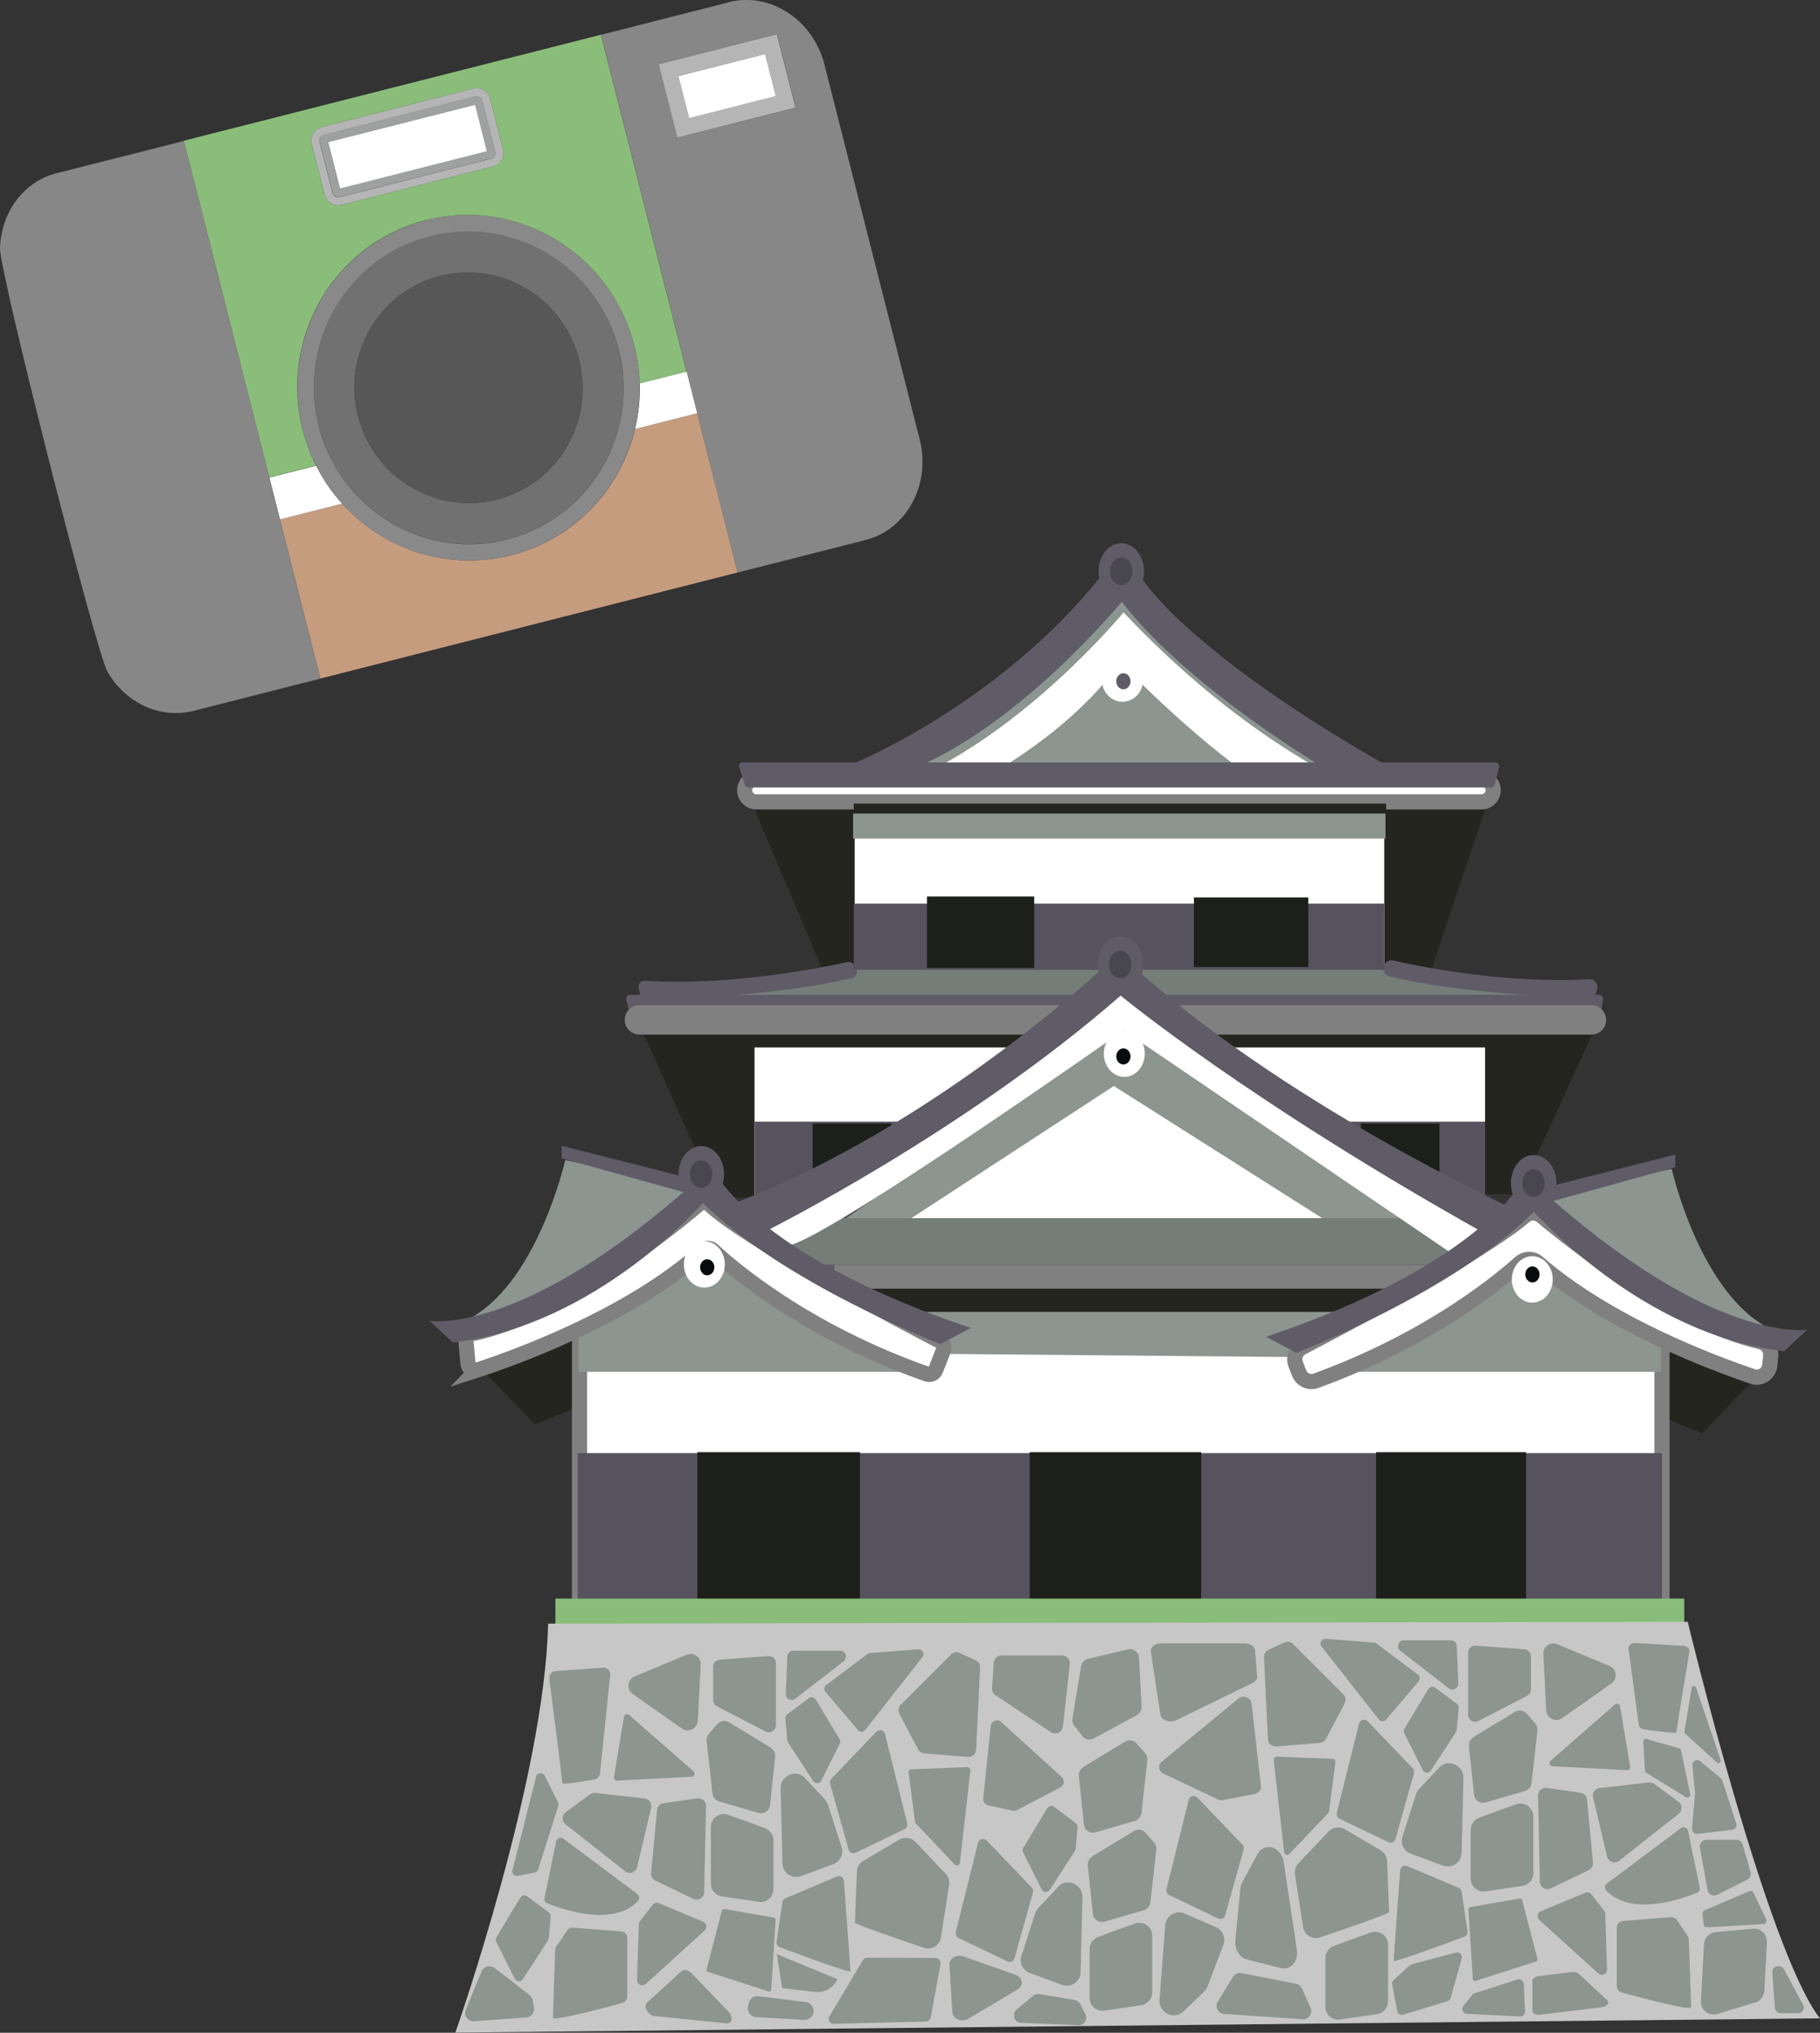 <?xml version="1.0" encoding="UTF-8"?>
<svg id="_レイヤー_1" data-name="レイヤー_1" xmlns="http://www.w3.org/2000/svg" width="120" height="134" version="1.1" viewBox="0 0 120 134">
  <rect x="0" y="0" width="120" height="134" fill="#333333" stroke="none"/>
  <!-- Generator: Adobe Illustrator 29.5.1, SVG Export Plug-In . SVG Version: 2.1.0 Build 141)  -->
  <defs>
    <style>
      .st0 {
        fill: #727171;
      }

      .st1 {
        fill: #9fa0a0;
      }

      .st2 {
        fill: #585757;
      }

      .st3 {
        fill: #8c9590;
      }

      .st4 {
        fill: #c7c7c7;
      }

      .st5 {
        fill: #898989;
      }

      .st6 {
        stroke: gray;
        stroke-miterlimit: 10;
      }

      .st6, .st7 {
        fill: #fff;
      }

      .st8 {
        fill: #5f5c68;
      }

      .st9 {
        fill: #8abd7a;
      }

      .st10 {
        fill: #48464f;
      }

      .st11 {
        fill: #090c0d;
      }

      .st12 {
        fill: #878787;
      }

      .st13 {
        fill: #b5b5b6;
      }

      .st14 {
        fill: #1d1f1a;
      }

      .st15 {
        fill: #757d79;
      }

      .st16 {
        fill: #c69c7f;
      }

      .st17 {
        fill: #56535e;
      }

      .st18 {
        fill: #24251f;
      }
    </style>
  </defs>
  <g>
    <polygon class="st18" points="100.16 78.71 47.28 78.94 42.1 67.4 105.34 67.4 100.16 78.71"/>
    <rect class="st7" x="49.75" y="69.05" width="48.17" height="12.25"/>
    <rect class="st17" x="49.75" y="73.94" width="48.17" height="7.36"/>
    <path class="st3" d="M55.76,80.33l18.07-12.75,24.02,14.49s-39.91.66-42.1-1.73Z"/>
    <path class="st7" d="M58.82,81.13l14.62-9.54,17.19,10.9s-30.04.43-31.81-1.36Z"/>
    <polygon class="st18" points="94.39 63.87 54.46 64.46 49.16 51.97 98.39 51.97 94.39 63.87"/>
    <polygon class="st15" points="55.11 63.81 90.93 63.71 104.69 65.93 42.15 66.4 55.11 63.81"/>
    <polygon class="st18" points="35.27 93.9 31.5 90.01 38.92 86.72 38.68 92.49 35.27 93.9"/>
    <polygon class="st18" points="112.22 94.49 115.99 90.6 108.57 87.3 108.81 93.07 112.22 94.49"/>
    <polygon class="st3" points="58.85 51.15 73.72 38.84 90.36 51.15 58.85 51.15"/>
    <rect class="st7" x="56.35" y="52.97" width="34.92" height="10.83"/>
    <path class="st6" d="M97.68,52.86h-47.81c-.42,0-.77-.34-.77-.77h0c0-.42.34-.77.77-.77h47.81c.42,0,.77.34.77.77h0c0,.42-.34.77-.77.77Z"/>
    <path class="st8" d="M56.17,50.38s9.66-3.89,16.49-12.48l2.71.35s3.06,4.83,16.13,12.25l-4,.24s-9.07-5.3-13.54-11.07c0,0-6.95,8.48-14.25,11.19l-3.53-.47Z"/>
    <path class="st7" d="M64.8,51.34s5.86-3.08,9.04-7.67c0,0,6.12,6.24,9.54,8.01l5.3-.12s-6.95-3.06-14.6-11.19c0,0-6.6,8.01-14.37,11.19,0,0,4.66.27,5.1-.22Z"/>
    <path class="st8" d="M105.18,67.58h-63.29c-.12,0-.23-.08-.25-.2l-.35-1.48c-.04-.16.09-.32.25-.32h63.9c.16,0,.28.15.26.31l-.26,1.48c-.02.12-.13.21-.26.21Z"/>
    <path class="st6" d="M104.93,67.7h-62.77c-.26,0-.47-.21-.47-.47h0c0-.26.21-.47.47-.47h62.77c.26,0,.47.21.47.47h0c0,.26-.21.47-.47.47Z"/>
    <rect class="st6" x="38.21" y="81.65" width="71.37" height="24.97"/>
    <rect class="st17" x="38.09" y="95.79" width="71.49" height="10.47"/>
    <rect class="st14" x="45.98" y="95.73" width="10.72" height="12.67"/>
    <rect class="st14" x="67.89" y="95.73" width="11.31" height="12.84"/>
    <rect class="st14" x="90.73" y="95.73" width="9.89" height="12.02"/>
    <rect class="st9" x="36.62" y="105.38" width="74.43" height="2.18"/>
    <path class="st4" d="M30.02,134s5.89-16.72,6.12-26.97l75.14-.12s5.18,21.55,8.71,26.14l-89.98.94Z"/>
    <path class="st8" d="M98.31,51.91h-48.97c-.11,0-.2-.07-.23-.17l-.37-1.16c-.05-.16.07-.32.23-.32h49.63c.16,0,.28.15.24.31l-.29,1.16c-.03.11-.13.19-.24.19Z"/>
    <path class="st8" d="M55.9,63.41c-1.46.33-7.59,1.61-13.38,1.24-.27-.02-.48.23-.41.5l.12.47c.05.18.21.31.4.31,1.62-.05,8.97-.32,13.57-1.47.24-.06.36-.32.27-.54l-.11-.25c-.08-.18-.27-.28-.46-.24Z"/>
    <path class="st8" d="M91.86,63.32c1.59.36,7.39,1.56,12.92,1.23.35-.02.61.3.53.63l-.06.23c-.06.24-.27.4-.52.39-1.76-.05-8.69-.33-13.13-1.44-.31-.08-.47-.4-.35-.7l.02-.04c.1-.23.34-.36.59-.31Z"/>
    <rect class="st15" x="50.63" y="80.3" width="46.05" height="4"/>
    <path class="st3" d="M45.51,78.24l-8.24-1.77s-1.88,8.36-6.6,10.6c0,0,12.13-2.71,14.84-8.83Z"/>
    <polygon class="st8" points="37.03 75.53 45.86 77.77 45.51 78.71 37.03 76.35 37.03 75.53"/>
    <path class="st3" d="M101.98,78.82l8.24-1.77s1.88,8.36,6.6,10.6c0,0-12.13-2.71-14.84-8.83Z"/>
    <polygon class="st8" points="110.46 76.11 101.62 78.35 101.98 79.29 110.46 76.94 110.46 76.11"/>
    <ellipse class="st7" cx="74.01" cy="44.85" rx="1.35" ry="1.41"/>
    <ellipse class="st8" cx="74.07" cy="44.91" rx=".47" ry=".53"/>
    <ellipse class="st7" cx="74.13" cy="69.46" rx="1.35" ry="1.53"/>
    <ellipse class="st11" cx="74.07" cy="69.64" rx=".47" ry=".53"/>
    <rect class="st18" x="56.29" y="52.97" width="35.1" height=".71"/>
    <rect class="st17" x="56.29" y="59.57" width="34.98" height="4.36"/>
    <rect class="st14" x="61.12" y="59.1" width="7.07" height="4.71"/>
    <rect class="st14" x="78.72" y="59.16" width="7.54" height="4.59"/>
    <rect class="st14" x="53.58" y="74.06" width="5.18" height="3.89"/>
    <rect class="st14" x="89.73" y="74.06" width="5.18" height="3.89"/>
    <path class="st7" d="M74.07,67.93s-18.73,13.2-21.91,14.13l-2.47-1.3,23.88-15.9,24.35,16.43-1.83,1.59-22.02-14.96Z"/>
    <path class="st8" d="M73.3,63.28s-11.31,10.83-24.85,16.02l2,1.88s13.13-6.54,23.44-15.55c0,0,8.3,6.89,24.08,15.72l1.71-1.71s-15.43-7.07-25.44-16.37h-.94Z"/>
    <rect class="st8" x="53.81" y="83.36" width="40.39" height=".82"/>
    <rect class="st6" x="55.52" y="83.89" width="38.27" height="1"/>
    <polygon class="st18" points="92.62 84.95 56.46 84.95 61.59 87.71 88.2 87.95 92.62 84.95"/>
    <polygon class="st3" points="92.15 86.48 55.99 86.48 61.12 89.24 87.73 89.48 92.15 86.48"/>
    <ellipse class="st8" cx="73.93" cy="37.66" rx="1.5" ry="1.85"/>
    <path class="st10" d="M74.67,37.66c0,.5-.33.91-.74.91s-.74-.41-.74-.91.33-.91.74-.91.74.41.74.91Z"/>
    <g>
      <path class="st3" d="M101.95,112.75l-.19-3.72c-.02-.49.47-.83.92-.64l3.44,1.43c.48.2.55.85.13,1.15l-3.25,2.29c-.43.3-1.02.01-1.04-.51Z"/>
      <path class="st3" d="M102.24,116.07l4.24-3.71c.12-.11.31-.04.34.12l.66,3.97c.02.13-.08.25-.22.24l-4.9-.26c-.19,0-.26-.24-.12-.36Z"/>
      <path class="st3" d="M105.48,117.87l3.23-.37c.13-.01.25.02.35.09l1.61,1.18c.27.2.27.59.01.8l-3.92,3.09c-.29.23-.71.08-.8-.28l-.92-3.9c-.07-.29.13-.58.43-.61Z"/>
      <path class="st3" d="M101.41,118.37l.12,5.67c0,.37.39.6.72.44l2.5-1.2c.19-.09.3-.29.28-.5l-.39-4.15c-.02-.23-.2-.42-.43-.45l-2.23-.32c-.31-.04-.58.2-.58.51Z"/>
      <path class="st3" d="M107.38,108.69l.67,5.01c.02.16.17.28.37.31.67.09,2.11.28,2.11.19,0-.1.65-4.08.86-5.32.03-.2-.16-.38-.42-.39l-3.12-.18c-.28-.02-.51.17-.48.39Z"/>
      <path class="st3" d="M97.3,108.48l3.21.24c.24.02.43.22.43.46v2.2c0,.17-.1.33-.25.41l-3.21,1.66c-.31.16-.68-.06-.68-.41v-4.1c0-.27.23-.48.5-.46Z"/>
      <path class="st3" d="M92.58,108.13h3.08c.21,0,.38.16.39.37l.1,2.47c.01.33-.37.53-.63.32l-3.19-2.47c-.29-.23-.13-.7.24-.7Z"/>
      <path class="st3" d="M87.39,108.03l3.21.25c.06,0,.11.03.16.06l2.73,2.05c.14.1.16.31.05.44l-2.15,2.53c-.12.15-.35.14-.47,0l-3.79-4.83c-.16-.21,0-.51.26-.49Z"/>
      <path class="st3" d="M94.18,111.33l-1.58,2.63c-.05.09-.06.2-.01.29l1.22,2.44c.11.21.4.23.53.03l1.66-2.55s.04-.09.05-.14l.13-1.44c0-.11-.04-.21-.12-.27l-1.43-1.07c-.14-.11-.35-.07-.44.09Z"/>
      <path class="st3" d="M97.13,114.52l2.77-1.68c.25-.15.57-.1.76.12l.57.65c.11.13.16.29.14.46l-.39,3.48c-.03.24-.2.44-.43.51l-2.6.76c-.36.1-.72-.14-.76-.51l-.34-3.2c-.02-.23.09-.45.28-.57Z"/>
      <path class="st3" d="M97.5,119.84c.62-.24,1.66-.62,2.47-.9.55-.19,1.13.21,1.13.8v3.74c0,.42-.31.78-.72.84l-2.44.36c-.51.08-.97-.32-.97-.84v-3.21c0-.35.21-.66.54-.79Z"/>
      <path class="st3" d="M94.88,116.53l-1.31,1.4c-.09.1-.16.22-.2.34l-.9,2.8c-.15.46.09.96.55,1.13l2.12.78c.59.22,1.21-.21,1.23-.83l.12-4.96c0-.22-.07-.44-.22-.61l-.03-.03c-.35-.41-.99-.43-1.36-.03Z"/>
      <path class="st3" d="M105.94,124.17l4.89-3.66c.17-.13.42-.04.47.18l.77,3.75c.03.14-.04.28-.18.33-.9.37-4.3,1.61-5.98-.14-.13-.13-.11-.34.03-.45Z"/>
      <path class="st3" d="M106.6,127.06v3.86c0,.19.13.37.32.42,1.08.3,4.58,1.24,4.58.98,0-.28-.12-3.77-.15-4.47,0-.08-.03-.16-.07-.22l-.71-1.06c-.09-.13-.24-.2-.39-.19l-3.18.25c-.23.02-.4.21-.4.43Z"/>
      <path class="st3" d="M101.6,125.99l2.92-1.22c.15-.06.31-.02.41.11l.84,1.08c.05.06.07.13.07.2l.12,3.66c.01.31-.35.48-.58.27l-3.88-3.52c-.19-.17-.14-.48.1-.58Z"/>
      <path class="st3" d="M90.17,113.46l2.98,3.11c.08.08.11.2.08.32l-1.22,4.34c-.06.2-.27.3-.46.21l-3.23-1.55c-.14-.07-.21-.22-.18-.38l1.47-5.9c.06-.25.38-.33.56-.15Z"/>
      <path class="st3" d="M85.26,108.38l3.31,3.31c.16.16.19.4.09.6l-1.23,2.33c-.08.15-.24.26-.41.27l-2.87.24c-.29.02-.54-.19-.55-.48l-.26-5.41c-.01-.21.11-.4.3-.49l1.05-.48c.19-.09.42-.05.57.1Z"/>
      <path class="st3" d="M76.57,108.33h5.5c.36,0,.66.21.68.47l.14,1.69c.02.18-.1.35-.3.45l-5.02,2.45c-.43.21-1,.01-1.06-.36l-.63-4.14c-.05-.3.27-.56.68-.56Z"/>
      <path class="st3" d="M81.63,111.99l-5.03,4.14c-.28.23-.22.63.11.79l3.6,1.7c.11.05.24.07.36.04l2.05-.4c.27-.05.45-.28.42-.52l-.62-5.45c-.04-.4-.57-.58-.89-.31Z"/>
      <path class="st3" d="M84.17,115.8l3.69.14c.12,0,.2.11.19.22l-.42,3.24s-.02.08-.05.11l-2.57,2.71c-.12.12-.32.05-.34-.11l-.69-6.09c-.01-.12.08-.22.2-.22Z"/>
      <path class="st3" d="M87.6,120.73l-1.99,2.1c-.18.19-.27.46-.23.73l.54,3.47c.08.53.62.86,1.13.68,1.58-.54,4.54-1.55,4.54-1.66,0-.12-.09-2.36-.13-3.36-.01-.29-.17-.56-.42-.71l-2.37-1.4c-.35-.2-.79-.14-1.07.15Z"/>
      <path class="st3" d="M92.78,123.01l3.4,1.44c.1.04.18.14.19.25l.39,2.62c.02.15-.06.3-.21.35-.99.37-4.66,1.73-4.66,1.59s.32-4.54.43-5.98c.02-.22.24-.36.45-.27Z"/>
      <path class="st3" d="M96.93,125.72l3.27-.57c.07-.01.14.03.16.1l1.01,3.88c.02.07-.02.15-.09.17l-3.99,1.28c-.09.03-.18-.03-.18-.12l-.29-4.59c0-.07.05-.13.12-.15Z"/>
      <path class="st3" d="M69.05,119.19l-1.58,2.63c-.05.09-.06.2-.01.29l1.22,2.44c.11.21.4.23.53.03l1.66-2.55s.04-.09.05-.14l.13-1.44c0-.11-.04-.21-.12-.27l-1.43-1.07c-.14-.11-.35-.07-.44.09Z"/>
      <path class="st3" d="M72,122.38l2.77-1.68c.25-.15.57-.1.76.12l.57.65c.11.13.16.29.14.46l-.39,3.48c-.03.24-.2.44-.43.51l-2.6.76c-.36.1-.72-.14-.76-.51l-.34-3.2c-.02-.23.09-.45.28-.57Z"/>
      <path class="st3" d="M72.37,127.7c.62-.24,1.66-.62,2.47-.9.55-.19,1.13.21,1.13.8v3.74c0,.42-.31.78-.72.84l-2.44.36c-.51.08-.97-.32-.97-.84v-3.21c0-.35.21-.66.54-.79Z"/>
      <path class="st3" d="M69.76,124.39l-1.31,1.4c-.09.1-.16.22-.2.34l-.9,2.8c-.15.46.09.96.55,1.13l2.12.78c.59.22,1.21-.21,1.23-.83l.12-4.96c0-.22-.07-.44-.22-.61l-.03-.03c-.35-.41-.99-.43-1.36-.03Z"/>
      <path class="st3" d="M65.05,121.32l2.98,3.11c.08.08.11.2.08.32l-1.22,4.34c-.06.2-.27.3-.46.21l-3.23-1.55c-.14-.07-.21-.22-.18-.38l1.47-5.9c.06-.25.38-.33.56-.15Z"/>
      <path class="st3" d="M34.31,125.08l-1.58,2.63c-.05.09-.06.2-.01.29l1.22,2.44c.11.21.4.23.53.03l1.66-2.55s.04-.09.05-.14l.13-1.44c0-.11-.04-.21-.12-.27l-1.43-1.07c-.14-.11-.35-.07-.44.09Z"/>
      <path class="st3" d="M71.41,116.49l2.77-1.68c.25-.15.57-.1.76.12l.57.65c.11.13.16.29.14.46l-.39,3.48c-.03.24-.2.44-.43.51l-2.6.76c-.36.1-.72-.14-.76-.51l-.34-3.2c-.02-.23.09-.45.28-.57Z"/>
      <path class="st3" d="M87.92,128.29c.62-.24,1.66-.62,2.47-.9.55-.19,1.13.21,1.13.8v3.74c0,.42-.31.78-.72.84l-2.44.36c-.51.08-.97-.32-.97-.84v-3.21c0-.35.21-.66.54-.79Z"/>
      <path class="st3" d="M82.92,122.21l-1.01,1.86c-.07.13-.12.28-.13.44l-.33,3.43c-.05.57.28,1.11.77,1.23l2.25.57c.62.16,1.15-.45,1.04-1.18l-.87-5.83c-.04-.26-.16-.51-.34-.68l-.03-.03c-.43-.42-1.06-.33-1.34.19Z"/>
      <path class="st3" d="M78.94,118.49l2.98,3.11c.08.08.11.2.08.32l-1.22,4.34c-.06.2-.27.3-.46.21l-3.23-1.55c-.14-.07-.21-.22-.18-.38l1.47-5.9c.06-.25.38-.33.56-.15Z"/>
      <path class="st3" d="M92.51,132.81l2.93-.89c.1-.03.18-.11.21-.21l.73-2.62c.06-.23-.14-.44-.37-.38l-2.94.78s-.09.04-.13.07l-1.06.98c-.08.07-.11.18-.09.28l.34,1.76c.03.18.21.29.39.23Z"/>
      <path class="st3" d="M74.96,113.06l-2.85,1.54c-.26.14-.57.07-.75-.16l-.53-.68c-.1-.13-.15-.3-.12-.47l.57-3.45c.04-.24.22-.43.45-.49l2.64-.62c.36-.09.71.18.73.55l.17,3.21c.01.23-.11.45-.31.56Z"/>
      <path class="st3" d="M115.74,131.99c-.64.21-1.69.53-2.51.77-.56.17-1.12-.27-1.08-.86l.2-3.73c.02-.42.35-.76.77-.8l2.45-.23c.52-.05.95.37.93.89l-.17,3.21c-.02.35-.25.65-.58.76Z"/>
      <path class="st3" d="M78.02,132.61l1.38-1.33c.1-.09.17-.21.22-.33l1.04-2.75c.17-.46-.04-.97-.49-1.16l-2.07-.9c-.57-.25-1.22.14-1.27.77l-.38,4.94c-.02.22.05.45.19.62l.03.03c.33.43.96.48,1.35.1Z"/>
      <path class="st3" d="M54.69,132.91l2.21-3.7c.06-.1.17-.16.28-.16l4.51.02c.2,0,.36.19.32.39l-.64,3.53c-.03.15-.16.27-.32.27l-6.08.15c-.26,0-.42-.27-.29-.5Z"/>
      <path class="st3" d="M62.79,132.65l-.19-3.14c-.02-.41.47-.7.92-.54l3.44,1.21c.48.17.55.72.13.97l-3.25,1.93c-.43.25-1.02.01-1.04-.43Z"/>
      <path class="st3" d="M101.04,132.56v-1.98c0-.15.19-.29.43-.32l2.18-.26c.17-.02.34.02.43.1l1.89,1.76c.18.17-.01.42-.36.46l-4.07.49c-.27.03-.5-.08-.5-.25Z"/>
      <path class="st3" d="M42.66,132.01l2.28-2.07c.15-.14.44-.08.65.13l2.45,2.55c.33.34.23.8-.15.76l-4.73-.48c-.44-.04-.77-.65-.49-.9Z"/>
      <path class="st3" d="M108.59,114.64l2.12.61c.07.02.12.07.13.14l.6,2.89c.03.16-.14.28-.28.19l-2.62-1.61c-.05-.03-.08-.09-.09-.15l-.1-1.89c0-.13.11-.22.23-.19Z"/>
      <path class="st3" d="M111.54,111.27l-.48,2.87c0,.05,0,.1.05.14l2.1,1.91c.11.1.29-.01.24-.16l-1.62-4.78c-.05-.15-.26-.13-.29.02Z"/>
      <path class="st3" d="M112.1,116.1l1.36,1.12s.08.09.1.15l.92,2.85c.06.19-.07.38-.26.4l-2.31.27c-.2.02-.36-.14-.35-.34l.2-2.3s0-.04,0-.06l-.17-1.82c-.03-.28.29-.44.51-.27Z"/>
      <path class="st3" d="M112.51,121.28h1.98c.19,0,.36.13.41.31l.52,1.82c.06.2-.04.41-.22.5l-1.99,1c-.26.13-.57-.03-.62-.31l-.51-2.81c-.05-.26.16-.51.42-.51Z"/>
      <path class="st3" d="M112.38,125.93l2.95-1.26c.11-.05.24,0,.29.11l.83,1.74c.07.14-.03.31-.19.32l-3.7.21c-.12,0-.22-.08-.23-.2l-.08-.69c-.01-.1.04-.19.13-.23Z"/>
      <path class="st3" d="M116.85,129.99c.05.65.14,1.81.18,2.38.01.19.17.34.37.34h1.17c.28,0,.45-.3.32-.54l-1.27-2.36c-.05-.1-.15-.17-.26-.19h-.07c-.23-.05-.44.14-.43.38Z"/>
      <path class="st3" d="M96.49,132.22l.6-.73s.09-.08.15-.1l2.81-.9c.2-.06.41.08.42.29l.08,1.82c0,.19-.15.34-.34.33l-3.49-.18c-.26-.01-.4-.32-.23-.52Z"/>
      <path class="st3" d="M80.3,131.94l.99-1.62c.12-.19.34-.29.57-.25l3.59.7c.17.03.32.15.39.31l.57,1.27c.17.37-.12.79-.53.76l-5.16-.35c-.41-.03-.64-.48-.43-.82Z"/>
      <path class="st3" d="M67.03,132.47c.41-.35.86-.72,1.09-.91.11-.09.26-.13.4-.11l2.35.39c.16.03.29.13.36.27l.34.67c.17.34-.09.73-.46.72l-3.78-.15c-.45-.02-.65-.58-.3-.88Z"/>
      <path class="st3" d="M49.33,132.29l.03-.21c.05-.31.34-.53.65-.49l3.12.39c.45.06.67.58.39.94h0c-.12.15-.3.24-.5.23l-3.16-.18c-.35-.02-.6-.34-.55-.68Z"/>
      <path class="st3" d="M51.22,128.82l.35,2.24,2.17.25c.54.06,1.08-.19,1.37-.66l.11-.18-4-1.65Z"/>
      <path class="st3" d="M32.6,129.72c.73.55,1.89,1.46,2.32,1.8.11.08.18.2.2.34l.09.48c.06.32-.18.63-.51.65l-3.44.25c-.41.03-.71-.38-.55-.76l1.04-2.52c.14-.34.56-.45.85-.23Z"/>
      <path class="st3" d="M33.79,123.28l1.56-6.16c.07-.27.44-.31.57-.06l.87,1.75c.04.07.04.15.02.23l-1.32,4.19c-.03.11-.12.19-.23.21l-1.12.22c-.22.04-.41-.16-.36-.37Z"/>
    </g>
    <g>
      <path class="st3" d="M46.01,113.44l.19-3.72c.02-.49-.47-.83-.92-.64l-3.44,1.43c-.48.2-.55.85-.13,1.15l3.25,2.29c.43.3,1.02.01,1.04-.51Z"/>
      <path class="st3" d="M45.72,116.76l-4.24-3.71c-.12-.11-.31-.04-.34.12l-.66,3.97c-.02.13.08.25.22.24l4.9-.26c.19,0,.26-.24.12-.36Z"/>
      <path class="st3" d="M42.49,118.56l-3.23-.37c-.13-.01-.25.02-.35.09l-1.61,1.18c-.27.2-.27.59-.01.8l3.92,3.09c.29.23.71.08.8-.28l.92-3.9c.07-.29-.13-.58-.43-.61Z"/>
      <path class="st3" d="M46.55,119.06l-.12,5.67c0,.37-.39.6-.72.44l-2.5-1.2c-.19-.09-.3-.29-.28-.5l.39-4.15c.02-.23.2-.42.43-.45l2.23-.32c.31-.04.58.2.58.51Z"/>
      <path class="st3" d="M40.23,110.43l-.67,6.47c-.02.2-.17.36-.37.4-.67.12-2.11.36-2.11.25,0-.13-.65-5.27-.86-6.88-.03-.26.16-.49.42-.51l3.12-.23c.28-.02.51.22.48.5Z"/>
      <path class="st3" d="M50.66,109.17l-3.21.24c-.24.02-.43.22-.43.46v2.2c0,.17.1.33.25.41l3.21,1.66c.31.16.68-.06.68-.41v-4.1c0-.27-.23-.48-.5-.46Z"/>
      <path class="st3" d="M55.38,108.82h-3.08c-.21,0-.38.16-.39.37l-.1,2.47c-.01.33.37.53.63.32l3.19-2.47c.29-.23.13-.7-.24-.7Z"/>
      <path class="st3" d="M60.57,108.72l-3.21.25c-.06,0-.11.03-.16.06l-2.73,2.05c-.14.1-.16.31-.05.44l2.15,2.53c.12.15.35.14.47,0l3.79-4.83c.16-.21,0-.51-.26-.49Z"/>
      <path class="st3" d="M53.78,112.02l1.58,2.63c.05.09.06.2.01.29l-1.22,2.44c-.11.21-.4.23-.53.03l-1.66-2.55s-.04-.09-.05-.14l-.13-1.44c0-.11.04-.21.12-.27l1.43-1.07c.14-.11.35-.07.44.09Z"/>
      <path class="st3" d="M50.83,115.21l-2.77-1.68c-.25-.15-.57-.1-.76.12l-.57.65c-.11.13-.16.29-.14.46l.39,3.48c.03.24.2.44.43.51l2.6.76c.36.1.72-.14.76-.51l.34-3.2c.02-.23-.09-.45-.28-.57Z"/>
      <path class="st3" d="M50.47,120.53c-.62-.24-1.66-.62-2.47-.9-.55-.19-1.13.21-1.13.8v3.74c0,.42.31.78.72.84l2.44.36c.51.08.97-.32.97-.84v-3.21c0-.35-.21-.66-.54-.79Z"/>
      <path class="st3" d="M53.08,117.22l1.31,1.4c.09.1.16.22.2.34l.9,2.8c.15.46-.09.96-.55,1.13l-2.12.78c-.59.22-1.21-.21-1.23-.83l-.12-4.96c0-.22.07-.44.22-.61l.03-.03c.35-.41.99-.43,1.36-.03Z"/>
      <path class="st3" d="M42.03,124.86l-4.89-3.66c-.17-.13-.42-.04-.47.18l-.77,3.75c-.03.14.04.28.18.33.9.37,4.3,1.61,5.98-.14.13-.13.11-.34-.03-.45Z"/>
      <path class="st3" d="M41.36,127.75v3.86c0,.19-.13.37-.32.42-1.08.3-4.58,1.24-4.58.98,0-.28.12-3.77.15-4.47,0-.08.03-.16.07-.22l.71-1.06c.09-.13.24-.2.39-.19l3.18.25c.23.02.4.21.4.43Z"/>
      <path class="st3" d="M46.36,126.68l-2.92-1.22c-.15-.06-.31-.02-.41.11l-.84,1.08c-.05.06-.07.13-.07.2l-.12,3.66c-.01.31.35.48.58.27l3.88-3.52c.19-.17.14-.48-.1-.58Z"/>
      <path class="st3" d="M57.79,114.15l-2.98,3.11c-.08.08-.11.2-.08.32l1.22,4.34c.06.2.27.3.46.21l3.23-1.55c.14-.07.21-.22.18-.38l-1.47-5.9c-.06-.25-.38-.33-.56-.15Z"/>
      <path class="st3" d="M62.7,109.07l-3.31,3.31c-.16.16-.19.4-.09.6l1.23,2.33c.08.15.24.26.41.27l2.87.24c.29.02.54-.19.55-.48l.26-5.41c.01-.21-.11-.4-.3-.49l-1.05-.48c-.19-.09-.42-.05-.57.1Z"/>
      <path class="st3" d="M70.04,109.13h-4.02c-.26,0-.48.21-.5.47l-.11,1.69c-.01.18.07.35.22.45l3.67,2.45c.31.21.73.01.78-.36l.46-4.14c.03-.3-.2-.56-.5-.56Z"/>
      <path class="st3" d="M66.02,113.52l3.98,3.62c.22.2.17.55-.09.69l-2.85,1.49c-.09.05-.19.06-.28.04l-1.62-.35c-.21-.05-.35-.24-.33-.46l.49-4.76c.04-.35.45-.5.71-.27Z"/>
      <path class="st3" d="M63.79,116.49l-3.69.14c-.12,0-.2.11-.19.22l.42,3.24s.02.08.05.11l2.57,2.71c.12.12.32.05.34-.11l.69-6.09c.01-.12-.08-.22-.2-.22Z"/>
      <path class="st3" d="M60.36,121.42l1.99,2.1c.18.19.27.46.23.73l-.54,3.47c-.08.53-.62.86-1.13.68-1.58-.54-4.54-1.55-4.54-1.66,0-.12.09-2.36.13-3.36.01-.29.17-.56.42-.71l2.37-1.4c.35-.2.79-.14,1.07.15Z"/>
      <path class="st3" d="M55.18,123.7l-3.4,1.44c-.1.04-.18.14-.19.25l-.39,2.62c-.02.15.06.3.21.35.99.37,4.66,1.73,4.66,1.59s-.32-4.54-.43-5.98c-.02-.22-.24-.36-.45-.27Z"/>
      <path class="st3" d="M51.03,126.41l-3.27-.57c-.07-.01-.14.03-.16.1l-1.01,3.88c-.02.07.02.15.09.17l3.99,1.28c.09.03.18-.03.18-.12l.29-4.59c0-.07-.05-.13-.12-.15Z"/>
    </g>
    <ellipse class="st8" cx="73.87" cy="63.58" rx="1.5" ry="1.85"/>
    <path class="st10" d="M74.6,63.58c0,.5-.33.91-.74.91s-.74-.41-.74-.91.33-.91.74-.91.74.41.74.91Z"/>
    <ellipse class="st8" cx="101.12" cy="77.99" rx="1.5" ry="1.85"/>
    <ellipse class="st8" cx="46.24" cy="77.4" rx="1.5" ry="1.85"/>
    <polygon class="st3" points="86.99 90.43 109.52 90.43 109.52 86.61 101.09 80.65 86.99 90.43"/>
    <path class="st6" d="M115.54,90.73c-2.6-.88-9.5-3.45-14.15-7.5-.33-.29-.83-.28-1.16.01-1.54,1.38-6.14,5.12-13.46,7.78-.44.16-.94-.06-1.11-.5l-.23-.59c-.16-.42.01-.89.41-1.1,2.64-1.37,11.98-6.31,14.68-8.66.32-.28.8-.29,1.13,0,2,1.67,8.56,6.89,14.43,8.28.43.1.71.5.67.93l-.06.61c-.05.56-.61.93-1.15.75Z"/>
    <path class="st8" d="M119.17,87.65s-6.24,1.06-17.78-9.42h-1.3s-2.94,5.3-16.61,9.89l2,1.06s10.36-4,15.66-9.3c0,0,7.07,8.13,16.49,9.19l1.53-1.41Z"/>
    <ellipse class="st7" cx="101.03" cy="84.34" rx="1.35" ry="1.53"/>
    <ellipse class="st11" cx="101.04" cy="84.01" rx=".47" ry=".53"/>
    <path class="st10" d="M101.85,77.99c0,.5-.33.91-.74.91s-.74-.41-.74-.91.33-.91.74-.91.74.41.74.91Z"/>
    <polygon class="st3" points="60.68 90.43 38.15 90.43 38.15 86.61 46.58 80.65 60.68 90.43"/>
    <path class="st6" d="M31.44,90.32c2.1-.68,9.94-3.41,14.94-7.91.17-.16.44-.15.61,0,1.21,1.13,6.06,5.33,14.13,8.17.23.08.48-.04.57-.26l.52-1.33c.08-.22,0-.46-.21-.57-2.11-1.09-12.83-6.71-15.26-9.06-.17-.16-.43-.17-.61-.02-1.6,1.37-8.79,7.27-15.06,8.59-.22.05-.38.26-.35.48l.14,1.51c.03.29.31.47.59.39Z"/>
    <path class="st8" d="M28.32,87.07s6.24,1.06,17.78-9.42h1.3s2.94,5.3,16.61,9.89l-2,1.06s-10.36-4-15.66-9.3c0,0-7.07,8.13-16.49,9.19l-1.53-1.41Z"/>
    <ellipse class="st7" cx="46.44" cy="83.35" rx="1.35" ry="1.53"/>
    <ellipse class="st11" cx="46.63" cy="83.54" rx=".47" ry=".53"/>
    <path class="st10" d="M46.97,77.4c0,.5-.33.91-.74.91s-.74-.41-.74-.91.33-.91.74-.91.74.41.74.91Z"/>
    <rect class="st3" x="56.25" y="53.63" width="35.1" height="1.65"/>
  </g>
  <g>
    <path class="st13" d="M44.65,9.08l7.8-1.98-1.23-4.85-7.8,1.98,1.23,4.85ZM44.73,5.01l5.72-1.45.7,2.77-5.72,1.45-.7-2.77Z"/>
    <rect class="st7" x="44.99" y="4.24" width="5.9" height="2.86" transform="translate(.08 11.98) rotate(-14.25)"/>
    <path class="st12" d="M48.06.15l-7.39,1.88-1.04.26,5.38,21.16.26,1.04.7,2.76.26,1.04,2.4,9.45,1.04-.26,7.39-1.88c2.73-.69,4.33-3.67,3.58-6.63l-6.28-24.71c-.75-2.96-3.58-4.81-6.31-4.12ZM52.46,7.1l-7.8,1.98-1.23-4.85,7.8-1.98,1.23,4.85Z"/>
    <path class="st7" d="M41.87,28.29l4.1-1.04-.7-2.76-3.09.78c.03,1.02-.07,2.03-.31,3.02Z"/>
    <path class="st0" d="M28.36,15.56c-5.46,1.39-8.76,7-7.35,12.51.16.61.37,1.21.62,1.77h0c.56,1.24,1.35,2.33,2.34,3.25,2.56,2.4,6.1,3.32,9.47,2.46,3.37-.86,6.04-3.36,7.15-6.69.43-1.28.6-2.62.5-3.97-.04-.62-.14-1.24-.3-1.85-1.4-5.51-6.98-8.87-12.44-7.49ZM38.42,25.54c.01,1.44-.38,2.84-1.14,4.07-1.03,1.66-2.63,2.84-4.52,3.32-1.88.48-3.85.21-5.55-.76-1.25-.71-2.27-1.76-2.94-3.03h0c-.29-.54-.51-1.13-.67-1.73-1.03-4.06,1.4-8.2,5.42-9.22,4.02-1.02,8.13,1.45,9.16,5.52.15.6.23,1.22.24,1.84Z"/>
    <path class="st2" d="M29.02,18.19c-4.02,1.02-6.45,5.16-5.42,9.22.15.6.38,1.18.67,1.73h0c.67,1.27,1.69,2.32,2.94,3.03,1.7.97,3.67,1.24,5.55.76,1.88-.48,3.49-1.66,4.52-3.32.76-1.22,1.15-2.63,1.14-4.07,0-.62-.08-1.23-.24-1.84-1.03-4.06-5.14-6.54-9.16-5.52Z"/>
    <path class="st13" d="M31.2,5.83l-9.99,2.54c-.49.12-.78.62-.66,1.11l.86,3.37c.12.49.62.78,1.11.66l9.99-2.54c.49-.12.78-.62.66-1.11l-.86-3.37c-.12-.49-.62-.78-1.11-.66ZM32.65,10c.05.2-.07.41-.27.46l-9.99,2.54c-.2.05-.4-.07-.46-.27l-.86-3.37c-.05-.2.07-.41.27-.46l9.99-2.54c.2-.05.41.07.46.27l.86,3.37Z"/>
    <path class="st1" d="M31.34,6.35l-9.99,2.54c-.2.05-.32.26-.27.46l.86,3.37c.05.2.26.32.46.27l9.99-2.54c.2-.05.32-.25.27-.46l-.86-3.37c-.05-.2-.26-.32-.46-.27ZM32.09,9.97l-9.68,2.46-.78-3.06,9.68-2.46.78,3.06Z"/>
    <rect class="st7" x="21.87" y="8.09" width="9.99" height="3.16" transform="translate(-1.55 6.91) rotate(-14.25)"/>
    <path class="st16" d="M41.61,29.21c-.03.09-.06.19-.1.28-1.28,3.54-4.18,6.19-7.81,7.11-3.63.92-7.44-.02-10.25-2.52-.07-.07-.15-.13-.22-.2-.23-.22-.46-.45-.67-.68l-4.1,1.04.26,1.04,2.4,9.45,27.51-6.99-2.4-9.45-.26-1.04-4.1,1.04c-.07.31-.16.62-.26.92Z"/>
    <path class="st7" d="M17.76,31.48l.7,2.76,4.1-1.04c-.68-.75-1.26-1.59-1.71-2.5l-3.08.78Z"/>
    <path class="st5" d="M28.09,14.52c-6.03,1.53-9.68,7.73-8.13,13.82.12.47.26.92.44,1.36.08.2.16.4.25.59.06.14.13.27.19.41.46.91,1.03,1.75,1.71,2.5.21.24.44.46.67.68.07.07.15.13.22.2,2.81,2.5,6.62,3.44,10.25,2.52,3.63-.92,6.53-3.57,7.81-7.11.03-.09.07-.19.1-.28.1-.3.19-.61.26-.92.24-.99.34-2,.31-3.02,0-.15-.01-.3-.02-.45-.01-.21-.03-.42-.06-.64-.06-.47-.15-.94-.27-1.41-1.55-6.09-7.71-9.79-13.74-8.26ZM41.09,24.9c.1,1.35-.07,2.69-.5,3.97-1.11,3.33-3.78,5.83-7.15,6.69-3.37.86-6.91-.06-9.47-2.46-.99-.92-1.78-2.02-2.34-3.25h0c-.26-.56-.47-1.16-.62-1.77-1.4-5.51,1.9-11.13,7.35-12.51,5.46-1.39,11.04,1.97,12.44,7.49.16.61.26,1.24.3,1.85Z"/>
    <path class="st9" d="M12.12,9.29l5.37,21.14.26,1.04,3.08-.78c-.07-.13-.13-.27-.19-.41-.09-.19-.17-.39-.25-.59-.17-.44-.32-.9-.44-1.36-1.55-6.09,2.1-12.29,8.13-13.82,6.03-1.53,12.19,2.17,13.74,8.26.12.46.21.94.27,1.41.03.21.05.43.06.64.01.15.02.3.02.45l3.09-.78-.26-1.04-5.38-21.16-27.51,6.99v.02ZM20.55,9.48c-.12-.49.17-.98.66-1.11l9.99-2.54c.49-.12.98.17,1.11.66l.86,3.37c.12.49-.17.98-.66,1.11l-9.99,2.54c-.49.12-.98-.17-1.11-.66l-.86-3.37Z"/>
    <path class="st12" d="M0,16.36c-.04,1.54,6.32,26.59,7.09,27.93,1.22,2.09,3.5,3.12,5.67,2.57l7.32-1.86.52-.13.52-.13-2.4-9.45-.26-1.04-.7-2.76-.26-1.04-5.37-21.14v-.02s-8.37,2.12-8.37,2.12C1.59,11.95.08,13.94,0,16.36Z"/>
  </g>
</svg>